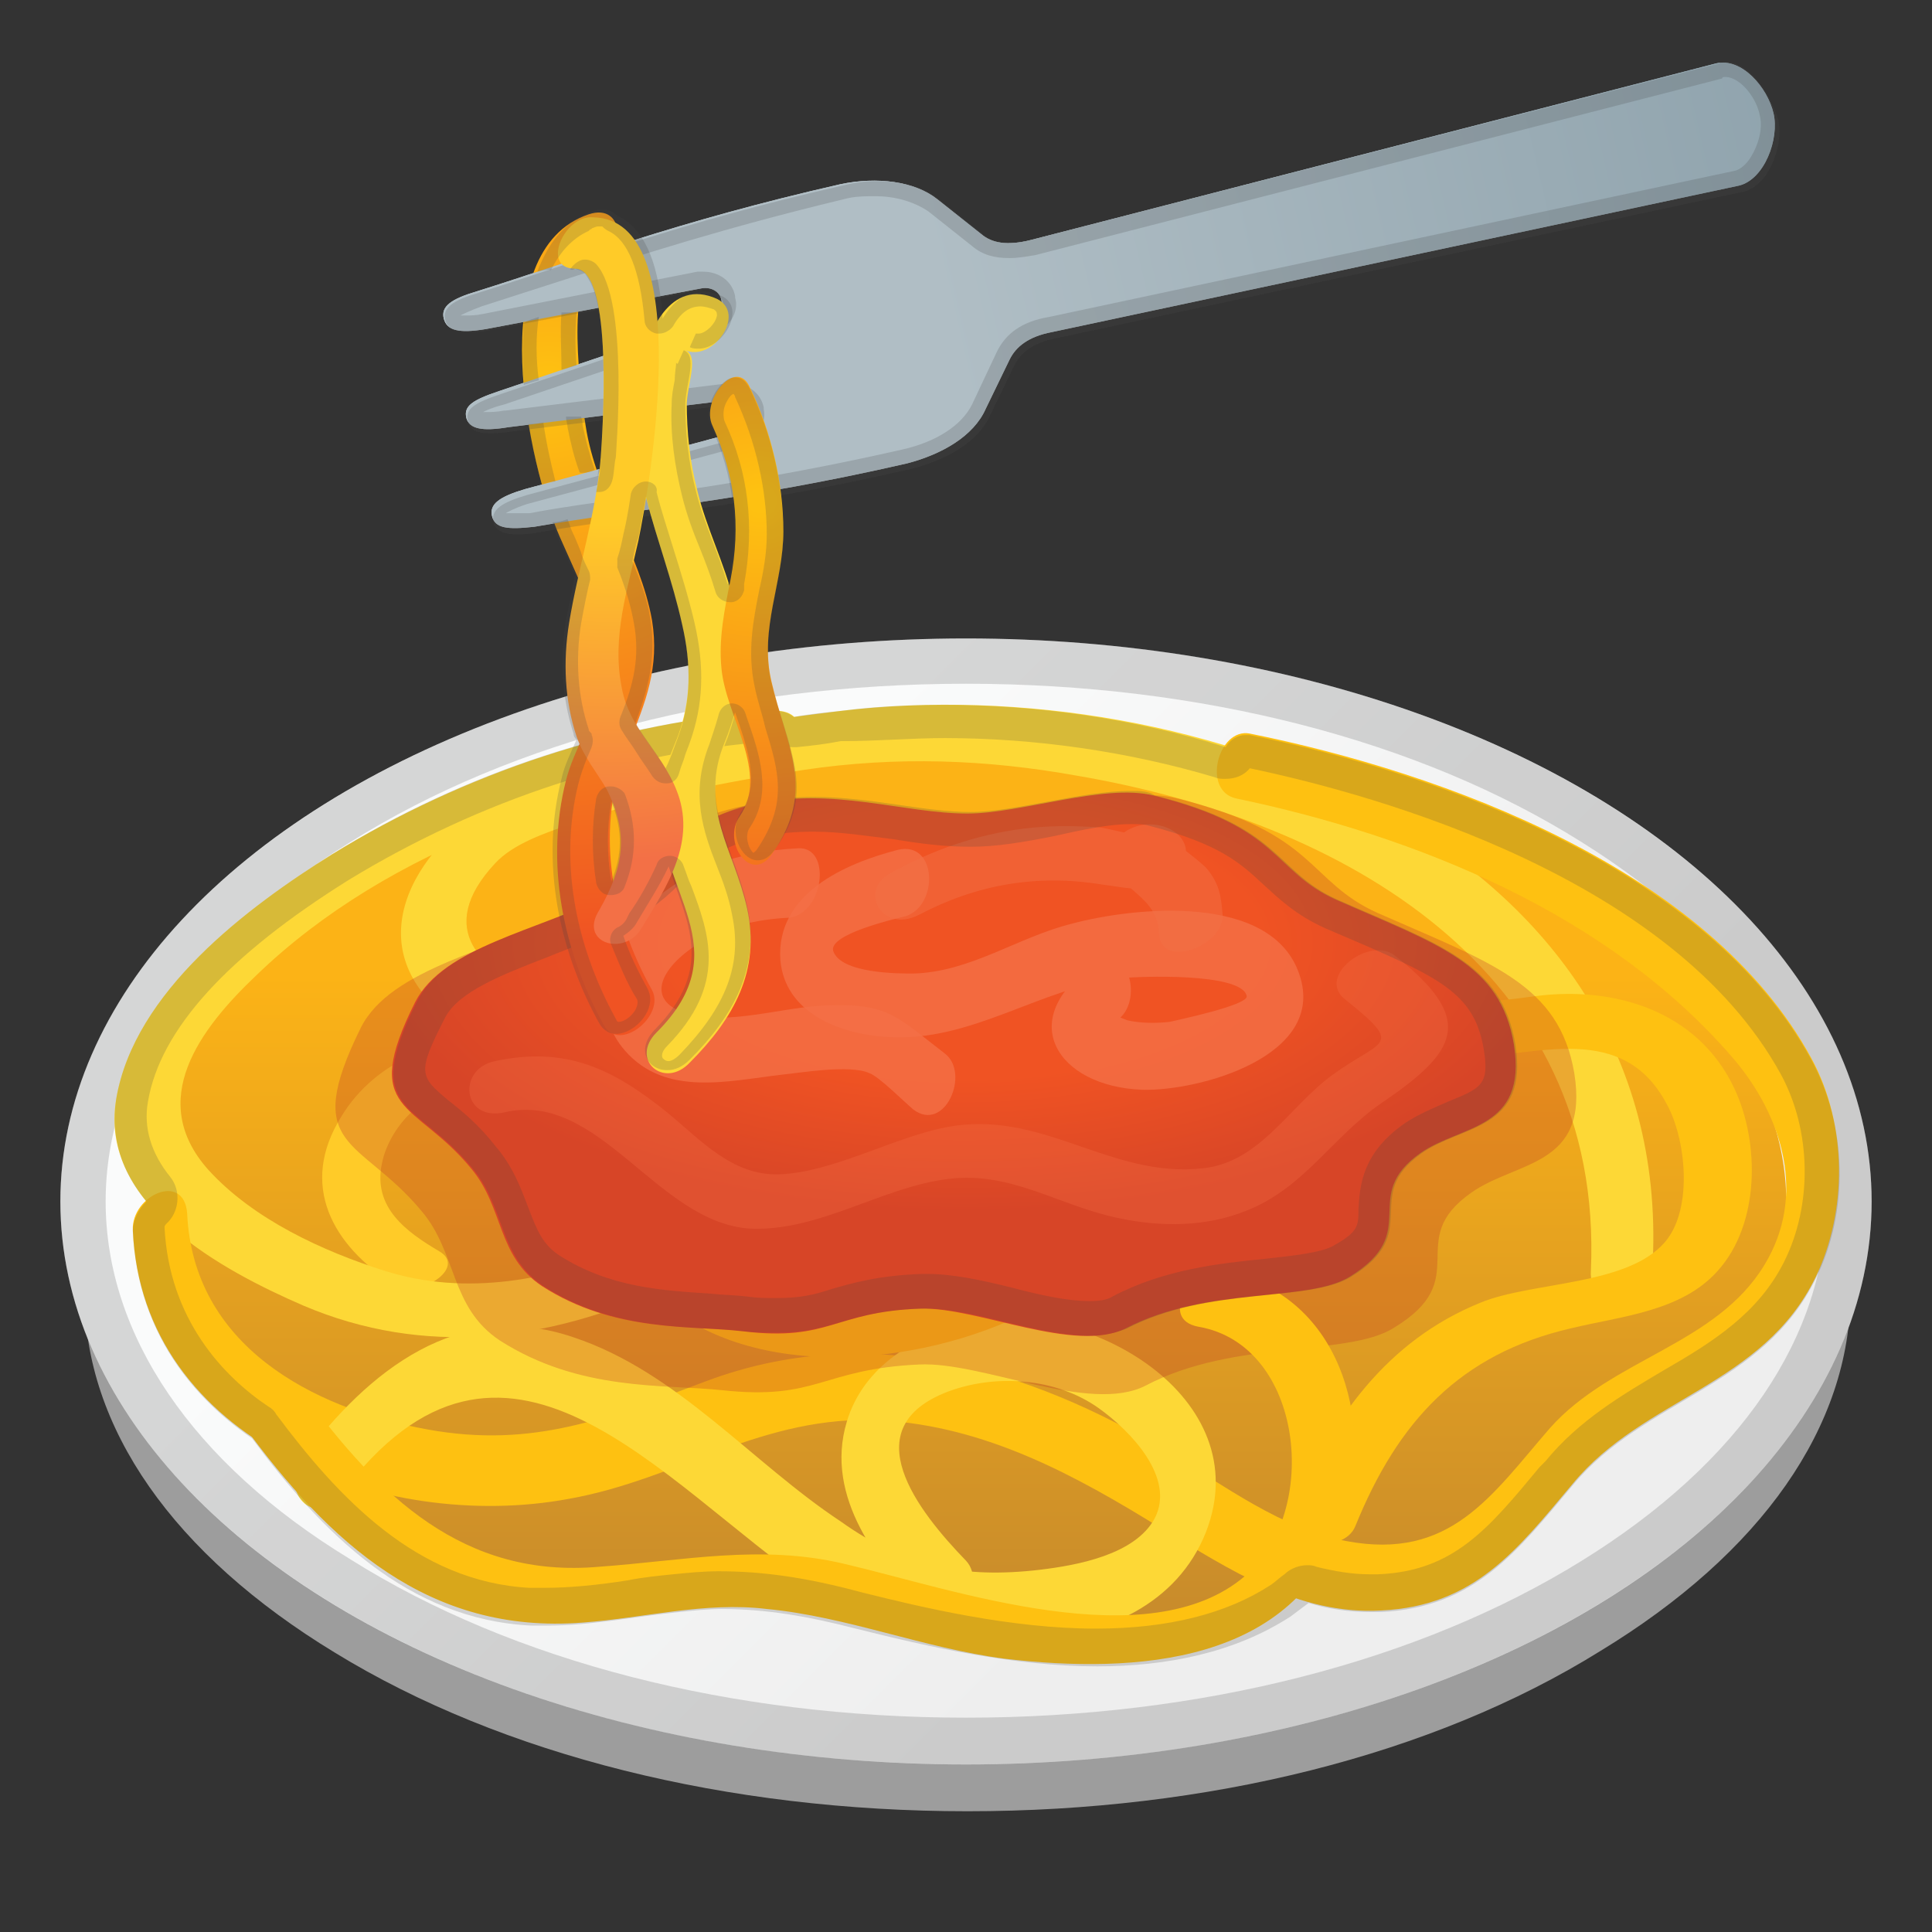 <?xml version="1.0" encoding="utf-8"?>
<!-- Generator: Adobe Illustrator 24.0.3, SVG Export Plug-In . SVG Version: 6.00 Build 0)  -->
<svg version="1.1" id="Layer_1" xmlns="http://www.w3.org/2000/svg" xmlns:xlink="http://www.w3.org/1999/xlink" x="0px" y="0px"
	 viewBox="0 0 128 128" style="enable-background:new 0 0 128 128;" xml:space="preserve">
<rect x="0" y="0" width="128" height="128" fill="#333333" stroke="none"/>
<g>
	<path style="fill:#9D9D9D;" d="M64.1,51.3C80,51.3,94.9,55,106,61.8c10.7,6.5,16.6,14.9,16.6,23.8s-5.9,17.3-16.6,23.8
		C94.9,116.3,80,120,64.1,120s-30.8-3.7-41.9-10.5C11.5,103,5.6,94.6,5.6,85.7s5.9-17.3,16.6-23.8C33.3,55.2,48.2,51.3,64.1,51.3"/>
</g>
<linearGradient id="SVGID_1_" gradientUnits="userSpaceOnUse" x1="34.993" y1="764.484" x2="88.756" y2="818.245" gradientTransform="matrix(1 0 0 1 0 -713.89)">
	<stop  offset="0.171" style="stop-color:#FAFBFB"/>
	<stop  offset="0.87" style="stop-color:#EEEEEE"/>
</linearGradient>
<ellipse style="fill:url(#SVGID_1_);" cx="64" cy="79.6" rx="60" ry="37.3"/>
<circle style="fill:#F5F5F5;" cx="76.1" cy="76.7" r="9"/>
<circle style="fill:#F5F5F5;" cx="64" cy="83.1" r="9"/>
<linearGradient id="SVGID_2_" gradientUnits="userSpaceOnUse" x1="64.097" y1="763.785" x2="64.097" y2="820.31" gradientTransform="matrix(1 0 0 1 0 -713.89)">
	<stop  offset="0.259" style="stop-color:#FCB316"/>
	<stop  offset="0.999" style="stop-color:#C98C2B"/>
</linearGradient>
<path style="fill:url(#SVGID_2_);" d="M9.9,76.4c0.1,1.9,1.9,3.5,1.9,3.7c-0.1,2.4-1.6,1.4-0.5,4.4s2.8,7.2,4.8,8.7
	c4.8,3.6,11.2,9.2,15.7,10.6c8.4,2.4,15.2,0,24.5,2.2c8.3,1.9,16.4,2.2,23.5,1.1c1.9-0.3,3-2.9,4.8-3.3c2-0.5,4.5,1,6.2,0.2
	c14.7-6.5,11.2-9.3,18.1-13.6c4.5-2.8,9.9-4.7,9.4-12C117.1,62.5,93.6,49,60.5,49S8.9,64.1,9.9,76.4z"/>
<g style="opacity:0.2;">
	<path style="fill:#434343;" d="M64,45.3c15.5,0,30,3.7,40.8,10.5c10.4,6.5,16.2,14.9,16.2,23.8s-5.7,17.3-16.2,23.8
		C94,110.1,79.5,113.8,64,113.8s-30-3.7-40.8-10.5C12.7,96.9,7,88.4,7,79.6s5.7-17.3,16.2-23.8C34,49,48.5,45.3,64,45.3 M64,42.3
		C30.9,42.3,4,59,4,79.6s26.9,37.3,60,37.3s60-16.7,60-37.3S97.1,42.3,64,42.3z"/>
</g>
<path style="fill:#FFCC4D;" d="M44.4,66.5c0.2-0.3,0.3-0.5,0.5-0.8c0.6-0.9-0.9-0.4-1.2-0.2c-0.6,0.3-1.2,0.6-1.7,0.9
	c-0.4,0.3-0.8,0.6-1.1,1c-0.2,0.3-0.3,0.5-0.5,0.8c-0.6,0.9,0.9,0.4,1.2,0.2c0.6-0.3,1.2-0.6,1.7-0.9C43.6,67.2,44.1,66.9,44.4,66.5
	z"/>
<path style="fill:#FFCB28;" d="M33.8,69.9c-4.1-1.9-9,0.4-11.2,4.1c-2.8,4.5-0.6,8.5,3.5,11.1c1.6,1,4.9-1.1,3-2.2
	c-2.2-1.3-4.4-2.9-3.8-5.8c0.5-2.6,3.4-5.7,6.2-4.4C33.2,73.4,36.1,71,33.8,69.9z"/>
<path style="fill:#FDD836;" d="M109.5,83.6c1.3-27.8-30.4-39.3-53.8-36.5c-7.3,0.9-15.8,2.1-22.4,5.7c-5.5,2.9-9.8,9.5-3.9,14.4
	c5.6,4.6,13.2,2.5,19.6,4.4c9.1,2.8-4.3,9.8-7.4,11.1c-5.1,2.1-10.7,3.2-16.1,1.5c-4.1-1.3-8.7-3.4-11.7-6.7
	c-4.1-4.6-0.6-9.3,3.2-12.9c8.7-8.4,21.9-13,33.8-13.8c2.3-0.2,3.3-3.9,0.4-3.7C41,47.8,30.8,51.2,22,56.6
	c-5.6,3.5-13.1,9.1-14.3,16.2c-1.2,7,7.1,11.4,12.4,13.7c8,3.4,16.2,2.4,24-1.2c4.4-2,16-7.9,11.8-14.4c-3.7-5.7-14.8-3.1-20.3-5.2
	c-3.6-1.3-6.9-4.1-2.8-8.5c1.2-1.3,3.3-2,5-2.6c5-1.8,10.3-2.8,15.5-3.6c6.1-0.9,12-0.7,18.1,0.4c17.5,3,34.9,12.8,34,32.8
	C105.2,86.8,109.4,85.7,109.5,83.6z"/>
<path style="fill:#FEC111;" d="M8.8,81.5c0.6,14,16.6,20.1,28.9,17.8c7.3-1.3,12.8-5.6,20.7-5.2c6.9,0.4,12.8,3.6,18.6,7.2
	c4.5,2.7,9,5.7,14.5,5.4c6.2-0.3,9-4,12.7-8.4c4.7-5.7,12.6-6.5,16.1-13.7c2.1-4.4,2.1-10.1-0.3-14.5c-6.8-12.5-24.3-18.9-37.2-21.5
	c-2.1-0.4-3.2,3.8-0.9,4.3c12,2.5,24.8,7.7,33,17.3c3.2,3.8,4.8,9,2,13.6c-3.2,5.3-10.1,6.2-14.2,10.8c-3.9,4.5-6.6,8.8-13.5,7.5
	c-4.3-0.8-8.1-3.7-11.8-5.9c-9.3-5.6-19.9-8.7-30.6-4.7c-6.4,2.4-11.4,4.5-18.5,3.2c-7.7-1.4-15.5-5.6-15.9-14.3
	C12.2,77.6,8.7,79.2,8.8,81.5z"/>
<path style="fill:#FDD836;" d="M22.6,99c10.8-14.5,21.1-0.8,31.3,6.2c6.8,4.7,22.2,5.9,26-3.7c3.5-9-8-15.5-15.5-13.9
	c-3.7,0.8-7.2,2.9-8.3,6.6c-1.5,5,2.1,9.5,5.4,12.9c1.6,1.7,4-2.1,2.5-3.7c-3.2-3.3-7.5-8.8-1.2-11.2c3.2-1.2,7.2-0.9,10,1.1
	c2.1,1.5,5.1,4.6,3.7,7.3c-1.3,2.4-5.1,3.1-7.6,3.4c-5.1,0.6-9-0.2-13.2-3.2c-5.9-3.9-10.8-9.9-17.7-12.2c-7.6-2.6-13.6,2.2-18,8.1
	C18.5,98.7,20.8,101.4,22.6,99z"/>
<path style="fill:#FEC111;" d="M44.6,86.8c6.7,5,18.2,3.4,25-0.7c8-4.9,6.5-13.6-1.7-17c-2.9-1.2-11.3-2.4-8.2-7.4
	c3.8-6.1,14.6-1,18.6,2c5.8,4.4,11.2,6.8,18.8,6.4c4.8-0.2,10.4-2.4,13.3,3c1.3,2.3,1.8,7-0.1,9.2c-2.5,2.9-8.8,2.6-12.2,4
	c-6.2,2.5-9.9,7.7-12.4,13.7c-1,2.4,3.3,3.1,4.1,1.1c2.8-6.9,6.9-11.4,14.3-13.1c3.3-0.8,7.3-1.1,9.7-3.8c2.8-3.1,2.8-8.5,1.1-12.1
	c-2.4-5.1-7.9-6.8-13.2-6.1c-6.5,0.9-12.6,1-18-3.2c-2.8-2.2-5.3-4.2-8.7-5.5c-5-1.9-10.9-2.8-15.8-0.1c-2.5,1.4-4.6,3.8-4.6,6.9
	c0.1,3.8,3.8,5.3,6.8,6.4c2.6,0.9,5.8,1.5,7.7,3.6c2.7,2.9,1.5,6.6-1.4,8.7C63.1,86.2,53,88,48.1,84.3
	C46.6,83.3,42.6,85.2,44.6,86.8z"/>
<path style="opacity:0.3;fill:#BE3A26;enable-background:new    ;" d="M23.9,68.1c-4,8.1-0.1,7.2,4,12.1c2.4,2.8,1.9,6.4,5.2,8.6
	c5.3,3.4,10.9,2.9,14.7,3.3c6.4,0.7,6.6-1.4,13.1-1.7c4.2-0.2,11.3,3.3,15,1.4c5.9-3.1,13.3-1.9,16.4-3.8c5.5-3.3,0.6-5.8,5.2-9
	c3-2.1,7.8-1.7,6.8-7.9c-1-5.9-5.5-7.3-13-10.6c-4.7-2.1-4-5.3-13.3-7.6c-3.5-0.9-9.7,1.3-13.6,1.3c-4.6,0-10-2-15.6-0.7
	c-6,1.4-6.7,4.6-10.6,6.7C32.7,63,25.9,64.1,23.9,68.1z"/>
<path style="fill:#FEC111;" d="M16.1,94.4c5.7,7.8,12.3,13.9,22.5,13.1c4.1-0.3,8.1-1.4,12.2-0.9c5.3,0.5,10.4,2.6,15.8,3.3
	c8.6,1,19.3,0.4,22.4-9.2c2.2-6.7-0.4-15.1-7.9-16.4c-2.1-0.4-4.4,3.1-1.7,3.6c7,1.2,8.1,12.3,3.1,16.5c-6.4,5.5-19.3,0.9-26.6-0.8
	c-5.5-1.3-10.6-0.2-16.2,0.2c-9,0.8-14.6-4.7-19.6-11.5C18.7,90.5,14.8,92.7,16.1,94.4z"/>
<path style="opacity:0.2;fill:#434343;enable-background:new    ;" d="M62.6,48.9c6,0,12.2,0.9,17.9,2.6c0.2,0.1,0.4,0.1,0.7,0.1
	c0.6,0,1.2-0.2,1.6-0.7c8.6,1.8,28.1,7.3,35.2,20.3c2,3.7,2.1,8.6,0.2,12.4c-1.7,3.4-4.7,5.3-8,7.2c-2.7,1.6-5.6,3.3-7.8,6l-0.4,0.4
	c-3.4,4.1-5.7,6.9-10.7,7.1c-0.2,0-0.4,0-0.6,0c-1.1,0-2.3-0.2-3.5-0.5c-0.2-0.1-0.4-0.1-0.6-0.1c-0.5,0-1.1,0.2-1.5,0.6
	c-0.3,0.2-0.6,0.5-0.9,0.7c-2.9,1.9-6.8,2.9-11.6,2.9c-5.6,0-11.5-1.4-15.5-2.4c-3.7-1-6.6-1.4-9.5-1.4c-1,0-2,0.1-3,0.2
	s-2,0.2-3,0.4c-1.9,0.3-3.8,0.5-5.6,0.5c-0.3,0-0.6,0-0.9,0c-7.5-0.4-12.7-6-16.8-11.5c-0.1-0.2-0.3-0.4-0.5-0.5
	c-3-2-6.6-5.8-6.9-11.9c0,0,0-0.1,0.1-0.2c0.9-0.8,1-2.2,0.3-3.1c-1.3-1.6-1.8-3.3-1.5-5c0.8-4.8,5.3-9.7,13.3-14.7
	c8.7-5.3,18.4-8.5,28.2-9.2c0.4,0.2,0.8,0.4,1.2,0.4c0.1,0,0.2,0,0.3,0c1-0.1,1.9-0.2,2.9-0.4h0.2C58.1,49.1,60.4,48.9,62.6,48.9
	 M62.6,46.7c-2.3,0-4.7,0.1-6.9,0.4c-1,0.1-2.1,0.2-3.1,0.4c-0.3-0.2-0.6-0.4-1.2-0.4c-0.1,0-0.1,0-0.2,0
	c-10.3,0.7-20.5,4.1-29.2,9.5c-5.6,3.5-13.1,9.1-14.3,16.2c-0.4,2.6,0.4,4.9,2,6.8c-0.5,0.5-0.9,1.2-0.9,2
	c0.3,6.1,3.4,10.6,7.9,13.7c4.6,6.2,10.3,12,18.5,12.4c0.3,0,0.7,0,1,0c3,0,5.8-0.6,8.8-0.9c1-0.1,1.9-0.2,2.8-0.2
	c3,0,5.8,0.5,8.9,1.3c4.8,1.2,10.5,2.5,16,2.5c4.6,0,9.1-0.9,12.8-3.3c0.4-0.3,0.8-0.6,1.2-0.9c1.3,0.4,2.7,0.6,4.1,0.6
	c0.2,0,0.5,0,0.7,0c6.2-0.3,9-4,12.7-8.4c4.7-5.7,12.6-6.5,16.1-13.7c2.2-4.4,2.1-10.1-0.3-14.5c-6.8-12.5-24.3-18.9-37.2-21.5
	c-0.1,0-0.2,0-0.3,0c-0.5,0-1,0.3-1.3,0.8C75.1,47.6,68.7,46.7,62.6,46.7z"/>
<radialGradient id="SVGID_3_" cx="63.91" cy="1197.363" r="38.84" gradientTransform="matrix(1 0 0 0.459 0 -487.142)" gradientUnits="userSpaceOnUse">
	<stop  offset="0.505" style="stop-color:#F05323"/>
	<stop  offset="1" style="stop-color:#D74527"/>
</radialGradient>
<path style="fill:url(#SVGID_3_);" d="M27.5,66.4c-3.7,7.4,0,6.5,3.7,11c2.2,2.6,1.7,5.8,4.7,7.8c4.8,3.1,9.9,2.6,13.3,3
	c5.8,0.7,6-1.3,11.8-1.5c3.8-0.1,10.2,3,13.6,1.3c5.4-2.8,12-1.7,14.8-3.4c4.9-3,0.6-5.3,4.7-8.2c2.7-1.9,7.1-1.5,6.2-7.2
	c-0.9-5.4-5-6.6-11.8-9.6c-4.2-1.9-3.6-4.8-12.1-6.9c-3.2-0.8-8.8,1.2-12.3,1.2c-4.2,0-9-1.8-14.2-0.6c-5.5,1.3-6,4.2-9.6,6
	C35.6,61.7,29.4,62.7,27.5,66.4z"/>
<path style="opacity:0.8;fill:#F37046;enable-background:new    ;" d="M59.5,56.3c-3.5,0.9-8.1,2.9-7.8,7.3c0.3,3.5,3.9,4.9,7,5.1
	c5.7,0.4,10.2-3.3,15.7-3.9c0.9-0.1,7.9-0.4,8.2,1.2c0.1,0.6-4.7,1.6-5.1,1.7c-0.9,0.1-1.9,0.1-2.8-0.1c-1.2-0.5-1.4-0.4-0.7,0
	c1.8-1.2,0.8-5.3-1.5-3.7c-5.3,3.6-2.5,8.1,3.2,8.3c3.7,0.1,12.2-2.2,10.4-7.6c-1.8-5.5-11-4.5-15.1-3.4c-3.6,0.9-6.7,3.2-10.5,3.3
	c-1,0-4.8,0-5.3-1.5c-0.3-1.1,4-2.1,4.8-2.3C62.2,60,62.1,55.7,59.5,56.3L59.5,56.3z"/>
<path style="opacity:0.3;fill:#F37046;enable-background:new    ;" d="M33.4,73.7c6.3-1.5,10.1,7.3,16.3,7.7
	c4.6,0.2,8.8-2.8,13.2-3.3c4.1-0.5,7.3,1.8,11.2,2.6c2.8,0.6,5.8,0.6,8.5-0.5c3.8-1.5,5.7-4.9,8.9-7.1c5-3.4,6.4-5.5,0.9-9.8
	c-1.7-1.3-5.2,1.4-3.3,2.9c4,3.2,2.5,2.6-0.8,5c-2.9,2.1-4.8,5.8-8.6,6.2c-6.2,0.7-10.7-4-17.1-2.7c-3.5,0.7-7.5,3-11,3.1
	c-3.1,0.1-5.2-2.3-7.4-4.1c-3.6-2.9-6.7-4.4-11.4-3.4C30.3,70.8,30.6,74.3,33.4,73.7z"/>
<path style="opacity:0.8;fill:#F37046;enable-background:new    ;" d="M52.9,56.2c-4.2,0.2-8.5,1.6-11.2,5.2
	c-1.8,2.4-2.4,5.8-0.3,8.2c2.7,3.1,6.9,2,10.4,1.6c1.1-0.1,4.5-0.7,5.8-0.1c0.6,0.2,2.2,1.8,2.9,2.4c2.1,1.6,3.8-2.4,2.1-3.7
	c-3-2.3-3.7-3.3-7.4-3.2c-2.9,0-6.2,1.2-9.1,0.7c-3.5-0.7-2.5-3-0.1-4.6c1.9-1.3,4.1-1.8,6.3-1.9C54.6,60.5,55.1,56.1,52.9,56.2z"/>
<path style="opacity:0.5;fill:#F37046;enable-background:new    ;" d="M60.9,60.6c3.8-2,7.8-2.7,12.1-2c1.7,0.2,3.6,0.8,4.9-0.7
	c2-2.2-0.9-4-3-3c-0.7,0.3-1.5,1.3-1.3,2.1c0.6,2.1,3.1,2.3,3.2,4.9c0.1,2.3,4.3,0.8,4.2-1.3c-0.1-1.2-0.2-2-1-3
	c-0.3-0.4-2.2-1.8-2.3-1.9c-0.4,0.7-0.9,1.4-1.3,2.1h0.1c-0.7,0.1-1.4,0.1-2.1,0.2c0.5,0.1-0.6-0.2-0.1-1.3c0.6-0.5,1.1-1,1.7-1.4
	c-0.6,0.2-2.7-0.5-3.4-0.5c-1.6-0.1-3.2-0.1-4.8,0.1c-3.1,0.4-6,1.4-8.7,2.9C56.8,58.9,58.4,61.9,60.9,60.6z"/>
<path style="opacity:0.2;fill:#434343;enable-background:new    ;" d="M74.9,54.6c0.5,0,0.9,0,1.2,0.1c4.7,1.2,6.1,2.5,7.6,3.9
	c1,0.9,2.1,2,4.1,2.9c0.7,0.3,1.4,0.6,2.1,0.9c5.8,2.5,7.8,3.6,8.4,7.1c0.4,2.4-0.2,2.6-2.4,3.5c-0.9,0.4-1.9,0.8-2.8,1.4
	c-2.9,2-3,4.2-3.1,5.7c0,1.1,0,1.5-1.6,2.4c-0.8,0.5-2.8,0.7-4.6,0.9c-3,0.3-6.7,0.7-10.1,2.5c-0.3,0.2-0.8,0.3-1.5,0.3
	c-1.5,0-3.3-0.4-5.2-0.9c-2-0.5-3.9-0.9-5.6-0.9c-0.1,0-0.2,0-0.3,0c-2.9,0.1-4.6,0.6-6,1C53.9,85.8,53,86,51.4,86
	c-0.6,0-1.2,0-1.9-0.1c-0.8-0.1-1.6-0.1-2.5-0.2c-3.1-0.2-6.6-0.4-9.9-2.5C36,82.5,35.6,81.6,35,80c-0.5-1.3-1-2.7-2.2-4.1
	c-1.1-1.4-2.2-2.3-3.1-3c-1.9-1.6-2.1-1.8-0.2-5.5c0.9-1.7,3.7-2.8,6.8-4c1.7-0.7,3.5-1.3,5.2-2.2s2.8-1.9,3.7-2.8
	c1.4-1.3,2.6-2.4,5.4-3c1-0.2,2.1-0.3,3.3-0.3c1.8,0,3.6,0.3,5.3,0.5c1.8,0.3,3.4,0.5,5.1,0.5c1.7,0,3.5-0.3,5.5-0.7
	C71.6,55,73.4,54.6,74.9,54.6 M74.9,52.4c-3.2,0-7.7,1.4-10.6,1.4c-3.1,0-6.6-1-10.4-1c-1.2,0-2.5,0.1-3.8,0.4c-5.5,1.3-6,4.2-9.6,6
	c-4.9,2.5-11.1,3.5-12.9,7.2c-3.7,7.4,0,6.5,3.7,11c2.2,2.6,1.7,5.8,4.7,7.8c4.8,3.1,9.9,2.6,13.3,3c0.8,0.1,1.5,0.1,2.2,0.1
	c3.8,0,4.7-1.5,9.7-1.6h0.2c3,0,7.4,1.8,10.8,1.8c0.9,0,1.8-0.2,2.5-0.5c5.4-2.8,12-1.7,14.8-3.4c4.9-3,0.6-5.3,4.7-8.2
	c2.7-1.9,7.1-1.5,6.2-7.2c-0.9-5.4-5-6.6-11.8-9.6c-4.2-1.9-3.6-4.8-12.1-6.9C76.1,52.4,75.5,52.4,74.9,52.4z"/>
<linearGradient id="SVGID_4_" gradientUnits="userSpaceOnUse" x1="34.999" y1="740.643" x2="132.254" y2="718.12" gradientTransform="matrix(1 0 0 1 0 -713.89)">
	<stop  offset="0.171" style="stop-color:#D0D8DC"/>
	<stop  offset="1" style="stop-color:#90A4AE"/>
</linearGradient>
<path style="fill:url(#SVGID_4_);" d="M65.3,27.1l1.6-3.3c0.4-0.8,1.2-1.5,2.8-1.8l45.5-9.7c1.7-0.4,2.7-3.1,2.3-4.8
	s-2.1-3.7-3.8-3.3L68.3,15.9c-1.6,0.4-2.6,0.2-3.3-0.4l-2.9-2.3c-1.5-1.2-4-1.5-6.4-1c-11,2.5-17.4,5-24.1,7.1
	c-1.7,0.5-2.4,1-2.2,1.8c0.2,0.8,1,1,2.8,0.7l14.3-2.7c0.6-0.1,1.2,0.2,1.3,0.8l0,0c0.1,0.6-0.2,1.1-0.8,1.3l-13.9,4.7
	c-1.8,0.6-2.4,1-2.2,1.8c0.2,0.7,1,0.9,2.8,0.6l14.7-1.8c0.6-0.1,1.1,0.3,1.3,0.8l0,0c0.1,0.6-0.3,1.2-0.8,1.3l-14.1,3.8
	c-1.7,0.5-2.4,1-2.2,1.8s1,0.9,2.8,0.7c6.9-1.2,13.8-1.7,24.7-4.2C62.4,30.1,64.5,28.9,65.3,27.1z"/>
<g style="opacity:0.2;">
	<path style="fill:#434343;" d="M114.3,5.1c1,0,2.1,1.4,2.3,2.6c0.2,0.8-0.1,1.9-0.6,2.7c-0.3,0.5-0.7,0.8-1,0.9L69.5,21
		c-1.8,0.3-2.9,1.1-3.5,2.4l-1.6,3.4c-0.7,1.4-2.4,2.5-4.7,3c-7.5,1.7-13.1,2.5-18,3.2c-2.3,0.3-4.5,0.6-6.6,1c-0.5,0-0.9,0-1.2,0
		c-0.2,0-0.3,0-0.4,0c0.2-0.1,0.5-0.3,1.4-0.6L49,29.6c1.1-0.3,1.8-1.4,1.6-2.5c0,0,0,0,0-0.1c-0.2-1-1.1-1.6-2.1-1.6
		c-0.1,0-0.2,0-0.3,0l-14.7,1.8c0,0,0,0-0.1,0c-0.5,0.1-0.9,0.1-1.2,0.1c-0.1,0-0.1,0-0.2,0c0.2-0.1,0.6-0.3,1.4-0.5l13.9-4.7
		c1-0.4,1.7-1.4,1.4-2.4v-0.1c-0.2-1-1.1-1.6-2.1-1.6c-0.1,0-0.3,0-0.4,0L32,20.8c-0.5,0.1-0.8,0.1-1.1,0.1c-0.2,0-0.3,0-0.4,0
		c0.2-0.1,0.6-0.3,1.4-0.6c1.9-0.6,3.7-1.2,5.6-1.8c4.9-1.6,10.5-3.4,18.4-5.3C56.6,13,57.3,13,58,13c1.4,0,2.6,0.4,3.5,1l2.9,2.3
		c0.7,0.6,1.5,0.8,2.5,0.8c0.5,0,1.1-0.1,1.7-0.2l45.5-11.7C114.1,5.1,114.2,5.1,114.3,5.1 M114.3,4.1c-0.1,0-0.3,0-0.4,0.1
		L68.3,15.9c-0.5,0.1-1,0.2-1.4,0.2c-0.8,0-1.4-0.2-1.8-0.6l-2.9-2.3c-1-0.8-2.5-1.2-4.1-1.2c-0.8,0-1.5,0.1-2.3,0.3
		c-11,2.5-17.4,5-24.1,7.1c-1.7,0.5-2.4,1-2.2,1.8c0.1,0.5,0.6,0.8,1.5,0.8c0.4,0,0.8,0,1.3-0.1l14.3-2.7c0.1,0,0.2,0,0.2,0
		c0.5,0,1,0.3,1.1,0.9l0,0c0.1,0.6-0.2,1.1-0.8,1.3l-13.9,4.7c-1.8,0.6-2.4,1-2.2,1.8c0.1,0.5,0.5,0.8,1.4,0.8c0.4,0,0.8,0,1.4-0.1
		l14.7-1.8c0,0,0.1,0,0.2,0c0.5,0,1,0.3,1.1,0.9l0,0c0.1,0.6-0.3,1.2-0.8,1.3l-14.1,3.8c-1.7,0.5-2.4,1-2.2,1.8
		c0.1,0.5,0.6,0.8,1.5,0.8c0.4,0,0.8,0,1.3-0.1c6.9-1.2,13.8-1.7,24.7-4.2c2.5-0.6,4.6-1.8,5.4-3.6l1.6-3.3c0.4-0.8,1.2-1.5,2.8-1.8
		l45.5-9.7c1.7-0.4,2.7-3.1,2.3-4.8C117.2,6,115.8,4.1,114.3,4.1z"/>
</g>
<radialGradient id="SVGID_5_" cx="36.333" cy="739.723" r="39.103" gradientTransform="matrix(1 0 0 1 0 -713.89)" gradientUnits="userSpaceOnUse">
	<stop  offset="0.02" style="stop-color:#FEC111"/>
	<stop  offset="0.935" style="stop-color:#F05323"/>
</radialGradient>
<path style="fill:url(#SVGID_5_);" d="M39,14.2c-7.1,2.4-4,16.6-1.9,21.4c1.4,3.2,3.3,6.7,2.6,10.2c-0.4,2-1.7,3.9-2.2,5.9
	C36.1,57.2,37.3,63,40,67.9c1,1.9,4.1-0.6,3.2-2.3c-2.8-5-3.8-10.8-1.6-16.2c1.2-2.9,2.1-5.2,1.6-8.3c-0.8-4.5-3.7-8.3-4.4-12.9
	c-0.3-1.8-1.4-10,0.8-10.7C41.5,16.8,41.4,13.4,39,14.2z"/>
<linearGradient id="SVGID_6_" gradientUnits="userSpaceOnUse" x1="43.032" y1="738.782" x2="160.724" y2="711.527" gradientTransform="matrix(1 0 0 1 0 -713.89)">
	<stop  offset="0.164" style="stop-color:#B0BEC5"/>
	<stop  offset="1" style="stop-color:#78909C"/>
</linearGradient>
<path style="fill:url(#SVGID_6_);" d="M65.3,27.1l1.6-3.3c0.4-0.8,1.2-1.5,2.8-1.8l45.5-9.7c1.7-0.4,2.7-3.1,2.3-4.8
	s-2.1-3.7-3.8-3.3L68.3,15.9c-1.6,0.4-2.6,0.2-3.3-0.4l-2.9-2.3c-1.5-1.2-4-1.5-6.4-1c-11,2.5-17.4,5-24.1,7.1
	c-1.7,0.5-2.4,1-2.2,1.8c0.2,0.8,1,1,2.8,0.7l14.3-2.7c0.6-0.1,1.2,0.2,1.3,0.8l0,0c0.1,0.6-0.2,1.1-0.8,1.3l-13.9,4.7
	c-1.8,0.6-2.4,1-2.2,1.8c0.2,0.7,1,0.9,2.8,0.6l14.7-1.8c0.6-0.1,1.1,0.3,1.3,0.8l0,0c0.1,0.6-0.3,1.2-0.8,1.3l-14.1,3.8
	c-1.7,0.5-2.4,1-2.2,1.8s1,0.9,2.8,0.7c6.9-1.2,13.8-1.7,24.7-4.2C62.4,30.1,64.5,28.9,65.3,27.1z"/>
<g style="opacity:0.2;">
	<path style="fill:#434343;" d="M114.3,5.1c1,0,2.1,1.4,2.3,2.6c0.2,0.8-0.1,1.9-0.6,2.7c-0.3,0.5-0.7,0.8-1,0.9L69.5,21
		c-1.8,0.3-2.9,1.1-3.5,2.4l-1.6,3.4c-0.7,1.4-2.4,2.5-4.7,3c-7.5,1.7-13.1,2.5-18,3.2c-2.3,0.3-4.5,0.6-6.6,1c-0.5,0-0.9,0-1.2,0
		c-0.2,0-0.3,0-0.4,0c0.2-0.1,0.5-0.3,1.4-0.6L49,29.6c1.1-0.3,1.8-1.4,1.6-2.5c0,0,0,0,0-0.1c-0.2-1-1.1-1.6-2.1-1.6
		c-0.1,0-0.2,0-0.3,0l-14.7,1.8c0,0,0,0-0.1,0c-0.5,0.1-0.9,0.1-1.2,0.1c-0.1,0-0.1,0-0.2,0c0.2-0.1,0.6-0.3,1.4-0.5l13.9-4.7
		c1-0.4,1.7-1.4,1.4-2.4v-0.1c-0.2-1-1.1-1.6-2.1-1.6c-0.1,0-0.3,0-0.4,0L32,20.8c-0.5,0.1-0.8,0.1-1.1,0.1c-0.2,0-0.3,0-0.4,0
		c0.2-0.1,0.6-0.3,1.4-0.6c1.9-0.6,3.7-1.2,5.6-1.8c4.9-1.6,10.5-3.4,18.4-5.3C56.6,13,57.3,13,58,13c1.4,0,2.6,0.4,3.5,1l2.9,2.3
		c0.7,0.6,1.5,0.8,2.5,0.8c0.5,0,1.1-0.1,1.7-0.2l45.5-11.7C114.1,5.1,114.2,5.1,114.3,5.1 M114.3,4.1c-0.1,0-0.3,0-0.4,0.1
		L68.3,15.9c-0.5,0.1-1,0.2-1.4,0.2c-0.8,0-1.4-0.2-1.8-0.6l-2.9-2.3c-1-0.8-2.5-1.2-4.1-1.2c-0.8,0-1.5,0.1-2.3,0.3
		c-11,2.5-17.4,5-24.1,7.1c-1.7,0.5-2.4,1-2.2,1.8c0.1,0.5,0.6,0.8,1.5,0.8c0.4,0,0.8,0,1.3-0.1l14.3-2.7c0.1,0,0.2,0,0.2,0
		c0.5,0,1,0.3,1.1,0.9l0,0c0.1,0.6-0.2,1.1-0.8,1.3l-13.9,4.7c-1.8,0.6-2.4,1-2.2,1.8c0.1,0.5,0.5,0.8,1.4,0.8c0.4,0,0.8,0,1.4-0.1
		l14.7-1.8c0,0,0.1,0,0.2,0c0.5,0,1,0.3,1.1,0.9l0,0c0.1,0.6-0.3,1.2-0.8,1.3l-14.1,3.8c-1.7,0.5-2.4,1-2.2,1.8
		c0.1,0.5,0.6,0.8,1.5,0.8c0.4,0,0.8,0,1.3-0.1c6.9-1.2,13.8-1.7,24.7-4.2c2.5-0.6,4.6-1.8,5.4-3.6l1.6-3.3c0.4-0.8,1.2-1.5,2.8-1.8
		l45.5-9.7c1.7-0.4,2.7-3.1,2.3-4.8C117.2,6,115.8,4.1,114.3,4.1z"/>
</g>
<path style="fill:#FDD836;" d="M47.5,19.8c-3.1-1.4-4.6,2.2-5.1,4.6c-1.3,6.3,1.5,11.1,2.8,17c0.6,2.6,0.6,5-0.3,7.4
	c-0.6,1.5-1.1,2.6-1.2,4.3c-0.2,6,5.4,9.7-0.2,15.3c-1.8,1.8,0.5,3.8,2.2,2c2.9-2.9,4.7-6.1,3.8-10.2c-0.9-4-3.2-6.6-1.5-10.8
	c1.3-3.2,1.4-6.1,0.6-9.6c-0.6-2.5-1.8-4.8-2.4-7.3c-0.5-1.9-0.7-3.9-0.7-5.8c0.1-1.5,0.8-3.1-0.1-3.5C47.2,24,49.5,20.8,47.5,19.8z
	"/>
<radialGradient id="SVGID_7_" cx="40.333" cy="734.39" r="36.471" gradientTransform="matrix(1 0 0 1 0 -713.89)" gradientUnits="userSpaceOnUse">
	<stop  offset="0.39" style="stop-color:#FFCB28"/>
	<stop  offset="1" style="stop-color:#F37046"/>
</radialGradient>
<path style="fill:url(#SVGID_7_);" d="M38.1,17.8c2.6,0,1.8,11.1,1.7,12.5c-0.3,3.7-1.5,7.3-2.1,11c-0.4,2.5-0.3,5.1,0.5,7.5
	c0.5,1.4,1.3,2.3,2,3.5c1.5,3,1.1,5.2-0.5,8c-1.4,2.2,1.7,3.1,2.8,1.2c1.7-2.8,3.7-5.8,2.3-9.2c-1-2.5-3.1-4-3.6-6.7
	c-0.7-3.4,0.4-6.6,1.1-9.8c0.7-3.4,3.9-21.3-3-21.4C37.4,14.2,35.8,17.8,38.1,17.8z"/>
<radialGradient id="SVGID_8_" cx="50.333" cy="747.057" r="34.031" gradientTransform="matrix(1 0 0 1 0 -713.89)" gradientUnits="userSpaceOnUse">
	<stop  offset="0.02" style="stop-color:#FEC111"/>
	<stop  offset="1" style="stop-color:#F05323"/>
</radialGradient>
<path style="fill:url(#SVGID_8_);" d="M47.2,28.2c1.5,3.3,1.9,6.6,1.2,10.2c-0.4,2-0.8,3.9-0.6,5.9c0.3,3.2,3.2,6.9,1.2,9.8
	c-1.2,1.7,0.8,4.6,2.2,2.4c2.9-4.2,0.9-7-0.1-11.4c-0.8-3.5,0.8-6.5,0.8-9.9c0-3.2-0.8-6.6-2.2-9.5C48.8,23.6,46.4,26.5,47.2,28.2z"
	/>
<g style="opacity:0.2;">
	<path style="fill:#434343;" d="M38.2,20.7c-0.4,0-0.7,0-1,0c-0.1,1.2,0,2.5,0,3.8c0.4-0.1,0.7-0.2,1-0.3
		C38.1,23,38.1,21.8,38.2,20.7z"/>
	<path style="fill:#434343;" d="M39.4,31.1c-0.3-0.8-0.6-2-0.8-2.9c0-0.1,0-0.3-0.1-0.6h-1c0,0.3,0.1,0.5,0.1,0.7
		c0.2,1,0.4,1.9,0.8,3C38.7,31.4,39.4,31.2,39.4,31.1z"/>
	<path style="fill:#434343;" d="M39.7,30.5c0,0.4-0.1,0.8-0.1,1.1c0.1-0.3,0.2-0.7,0.4-1C39.9,30.6,39.8,30.5,39.7,30.5z"/>
	<path style="fill:#434343;" d="M39.5,17.5c-0.2-0.2-0.5-0.3-0.7-0.3h-0.1c-0.3,0-0.7,0.3-0.9,0.6c-0.1,0.1,0.2,0.1,0.3,0
		c0.6,0.2,0.6,0.2,0.9,0.7c1.5,2.4,0.9,10.6,0.8,11.8c0,0.1,0,0.1,0,0.2c0.1,0-0.2,1.7-0.3,2.1c0.1,0,0,0,0.1,0h0.1
		c0.5,0,0.8-0.4,0.9-0.9c0.1-0.5,0.1-1,0.2-1.4C40.8,30,41.7,19.9,39.5,17.5z"/>
	<path style="fill:#434343;" d="M40.5,52.1h-0.1c-0.5,0-0.8,0.4-0.9,0.8c-0.3,1.8-0.3,3.7,0,5.6c0.1,0.4,0.4,0.8,0.9,0.8h0.1
		c0.4,0,0.8-0.2,0.9-0.6c0.8-2,0.8-4,0-6.1C41.3,52.4,40.9,52.1,40.5,52.1z M40.5,58.4c-0.3-1.8-0.3-3.5,0-5.3
		C41.3,55.1,41.2,56.7,40.5,58.4z"/>
	<path style="fill:#434343;" d="M35.7,21c-0.3,0.1-0.7,0.2-1,0.4c-0.1,1.2-0.1,2.8,0,4.1c0.3-0.1,0.6-0.2,1-0.3
		C35.5,23.8,35.5,22.2,35.7,21z"/>
	<path style="fill:#434343;" d="M36.8,31.9c-0.3-1.2-0.6-2.5-0.8-3.9c0,0-0.6,0.1-1,0.1c0.2,1.3,0.6,2.9,0.9,4
		C36.2,32,36.5,31.9,36.8,31.9z"/>
	<path style="fill:#434343;" d="M51.1,45.2c-0.8-3.5,0.8-6.5,0.8-9.9c0-3.2-0.8-6.6-2.2-9.5c-0.3-0.6-0.6-0.8-1-0.8
		c-1,0-2.2,2-1.6,3.2c1.5,3.3,1.9,6.6,1.2,10.2c0,0.1,0,0.2-0.1,0.3c-0.6-2.1-1.6-4.1-2.1-6.2c-0.5-1.9-0.7-3.9-0.7-5.8
		c0.1-1.5,0.8-3.1-0.1-3.5l-0.4,0.9c-0.1,0-0.1-0.1-0.1-0.1c0,0.2-0.1,0.8-0.1,1.2c-0.1,0.5-0.2,1-0.2,1.6c-0.1,2,0.2,4.1,0.7,6.1
		c0.3,1.2,0.7,2.3,1.2,3.5c0.4,1,0.7,1.8,1,2.8c0.1,0.4,0.5,0.7,1,0.7l0,0c0.5,0,0.8-0.4,0.9-0.8v-0.2v-0.2
		c0.7-3.8,0.3-7.4-1.3-10.8c-0.1-0.3-0.1-0.8,0.1-1.2c0.2-0.4,0.4-0.6,0.5-0.6c0,0,0.1,0.1,0.1,0.2c1.4,3,2.1,6.2,2.1,9.1
		c0,1.2-0.2,2.4-0.5,3.7c-0.4,2-0.8,4.1-0.3,6.4c0.2,1,0.5,1.8,0.7,2.7c0.9,2.9,1.5,5-0.5,8c-0.2,0.3-0.3,0.3-0.3,0.3
		s-0.2-0.2-0.3-0.5s-0.2-0.8,0.1-1.2c1.5-2.3,0.6-4.9-0.2-7.2l-0.1-0.3c-0.1-0.4-0.5-0.7-0.9-0.7l0,0c-0.4,0-0.8,0.3-0.9,0.8
		c-0.2,0.7-0.4,1.3-0.6,1.9c-1.3,3.3-0.4,5.8,0.5,8.1c0.4,1,0.8,2.1,1,3.2c0.7,3.3-0.4,6.1-3.5,9.3c-0.2,0.2-0.5,0.4-0.7,0.4
		s-0.3-0.1-0.4-0.2c-0.1-0.2,0-0.5,0.3-0.8c4-4.1,2.8-7.4,1.6-10.6c-0.2-0.4-0.3-0.8-0.5-1.3c-0.1-0.4-0.5-0.7-0.9-0.7l0,0
		c-0.4,0-0.8,0.2-0.9,0.6c-0.5,1.1-1.1,2.2-1.8,3.2l-0.2,0.4c-0.1,0.2-0.3,0.4-0.5,0.5c-0.5,0.2-0.7,0.8-0.5,1.2
		c0.5,1.2,1,2.5,1.7,3.6c0.1,0.2,0,0.5-0.1,0.7c-0.3,0.5-0.8,0.8-1.1,0.8c-0.1,0-0.1,0-0.2-0.2C38,62.4,37.1,56.9,38.3,52
		c0.2-0.8,0.5-1.6,0.9-2.5c0.1-0.3,0.1-0.6,0-0.8c0-0.1,0-0.1-0.1-0.2S39,48.4,39,48.3c-0.7-2.1-0.9-4.5-0.5-7
		c0.2-1.1,0.4-2.1,0.6-2.9c0-0.2,0-0.4-0.1-0.6c-0.2-0.4-0.4-0.8-0.5-1.2c-0.2-0.5-0.4-1-0.6-1.4c-0.1-0.2-0.2-0.6-0.3-0.8
		c-0.3,0.1-0.6,0.2-1,0.2c0.1,0.3,0.2,0.7,0.3,0.9c0.4,0.9,0.8,1.7,1.2,2.6c-0.2,1-0.4,2-0.6,3c-0.4,2.5-0.3,5.1,0.5,7.5
		c0,0.2,0.1,0.3,0.2,0.4c-0.4,0.9-0.8,1.7-1,2.6c-1.4,5.5-0.2,11.3,2.5,16.2c0.3,0.5,0.7,0.7,1.1,0.7c1.3,0,2.8-1.7,2.1-3
		c-0.6-1.1-1.2-2.3-1.6-3.5c0.3-0.2,0.7-0.5,0.9-0.9c0.7-1.2,1.5-2.4,2.1-3.7c1.2,3.7,3.1,6.7-0.9,10.8c-1.3,1.3-0.5,2.7,0.8,2.7
		c0.5,0,1-0.2,1.5-0.7c2.9-2.9,4.7-6.1,3.8-10.2c-0.9-4-3.2-6.6-1.5-10.8c0.3-0.7,0.5-1.4,0.7-2c0.8,2.3,1.7,4.7,0.4,6.6
		c-0.9,1.3,0,3.2,1.1,3.2c0.4,0,0.8-0.2,1.2-0.8C54.1,52.4,52.2,49.6,51.1,45.2z"/>
	<path style="fill:#434343;" d="M42.8,31.9L42.8,31.9c-0.5,0-0.9,0.4-1,0.8c-0.2,1.4-0.4,2.3-0.5,2.7c-0.1,0.5-0.2,1-0.4,1.6
		c0,0.2,0,0.4,0,0.6c0.6,1.5,0.9,2.6,1.1,3.7c0.4,2.2,0,4-0.9,6.2c-0.1,0.3-0.1,0.6,0.1,0.9c0.3,0.5,0.7,1,1,1.5s0.7,1,1,1.5
		c0.2,0.3,0.5,0.5,0.9,0.5h0.1c0.4,0,0.7-0.3,0.8-0.7s0.3-0.8,0.4-1.2c0.1-0.3,0.2-0.5,0.3-0.8c0.9-2.5,1-5,0.3-8
		c-0.4-1.7-0.9-3.3-1.4-4.9c-0.4-1.3-0.8-2.5-1.1-3.7C43.6,32.2,43.2,31.9,42.8,31.9z M45.2,41.5c0.6,2.6,0.6,5-0.3,7.4
		c-0.3,0.8-0.5,1.4-0.8,2c-0.6-1-1.4-2-2-3c0.8-2.2,1.4-4.2,1-6.8c-0.2-1.4-0.7-2.7-1.2-3.9c0.1-0.5,0.2-1.1,0.4-1.6
		c0.1-0.6,0.3-1.5,0.5-2.7C43.5,35.7,44.5,38.4,45.2,41.5z"/>
	<path style="fill:#434343;" d="M36.5,17.9c0.6-1.2,1.4-2.1,2.5-2.6l0.1-0.1c0.1,0,0.1-0.1,0.2-0.1c0.2-0.1,0.3-0.1,0.4-0.1
		c0.1,0,0.2,0,0.2,0c0.1,0.1,0.2,0.2,0.4,0.3c1.3,0.6,2.1,2.6,2.4,5.9c0,0.4,0.3,0.8,0.8,0.9c0.1,0,0.2,0,0.2,0
		c0.3,0,0.7-0.2,0.9-0.5c0.5-0.9,1.1-1.3,1.8-1.3c0.3,0,0.6,0.1,0.9,0.2c0.1,0.1,0.2,0.1,0.2,0.4c-0.1,0.6-0.8,1.2-1.2,1.2
		c0,0-0.1,0-0.2,0L45.7,23c0.2,0.1,0.4,0.1,0.6,0.1c1.6,0,3.2-2.7,1.5-3.5c-0.5-0.2-0.9-0.3-1.3-0.3c-1.1,0-2,0.8-2.6,1.8
		c-0.2-3.2-1-5.9-3-6.8c-0.2-0.2-0.5-0.4-0.9-0.4c-0.2,0-0.5,0-0.7,0.1c-0.1,0-0.2,0.1-0.3,0.1l0,0c-1.5,0.6-2.5,1.8-3.2,3.4
		c-0.1,0.2-0.2,0.5-0.2,0.5S36.3,17.8,36.5,17.9z"/>
</g>
</svg>
